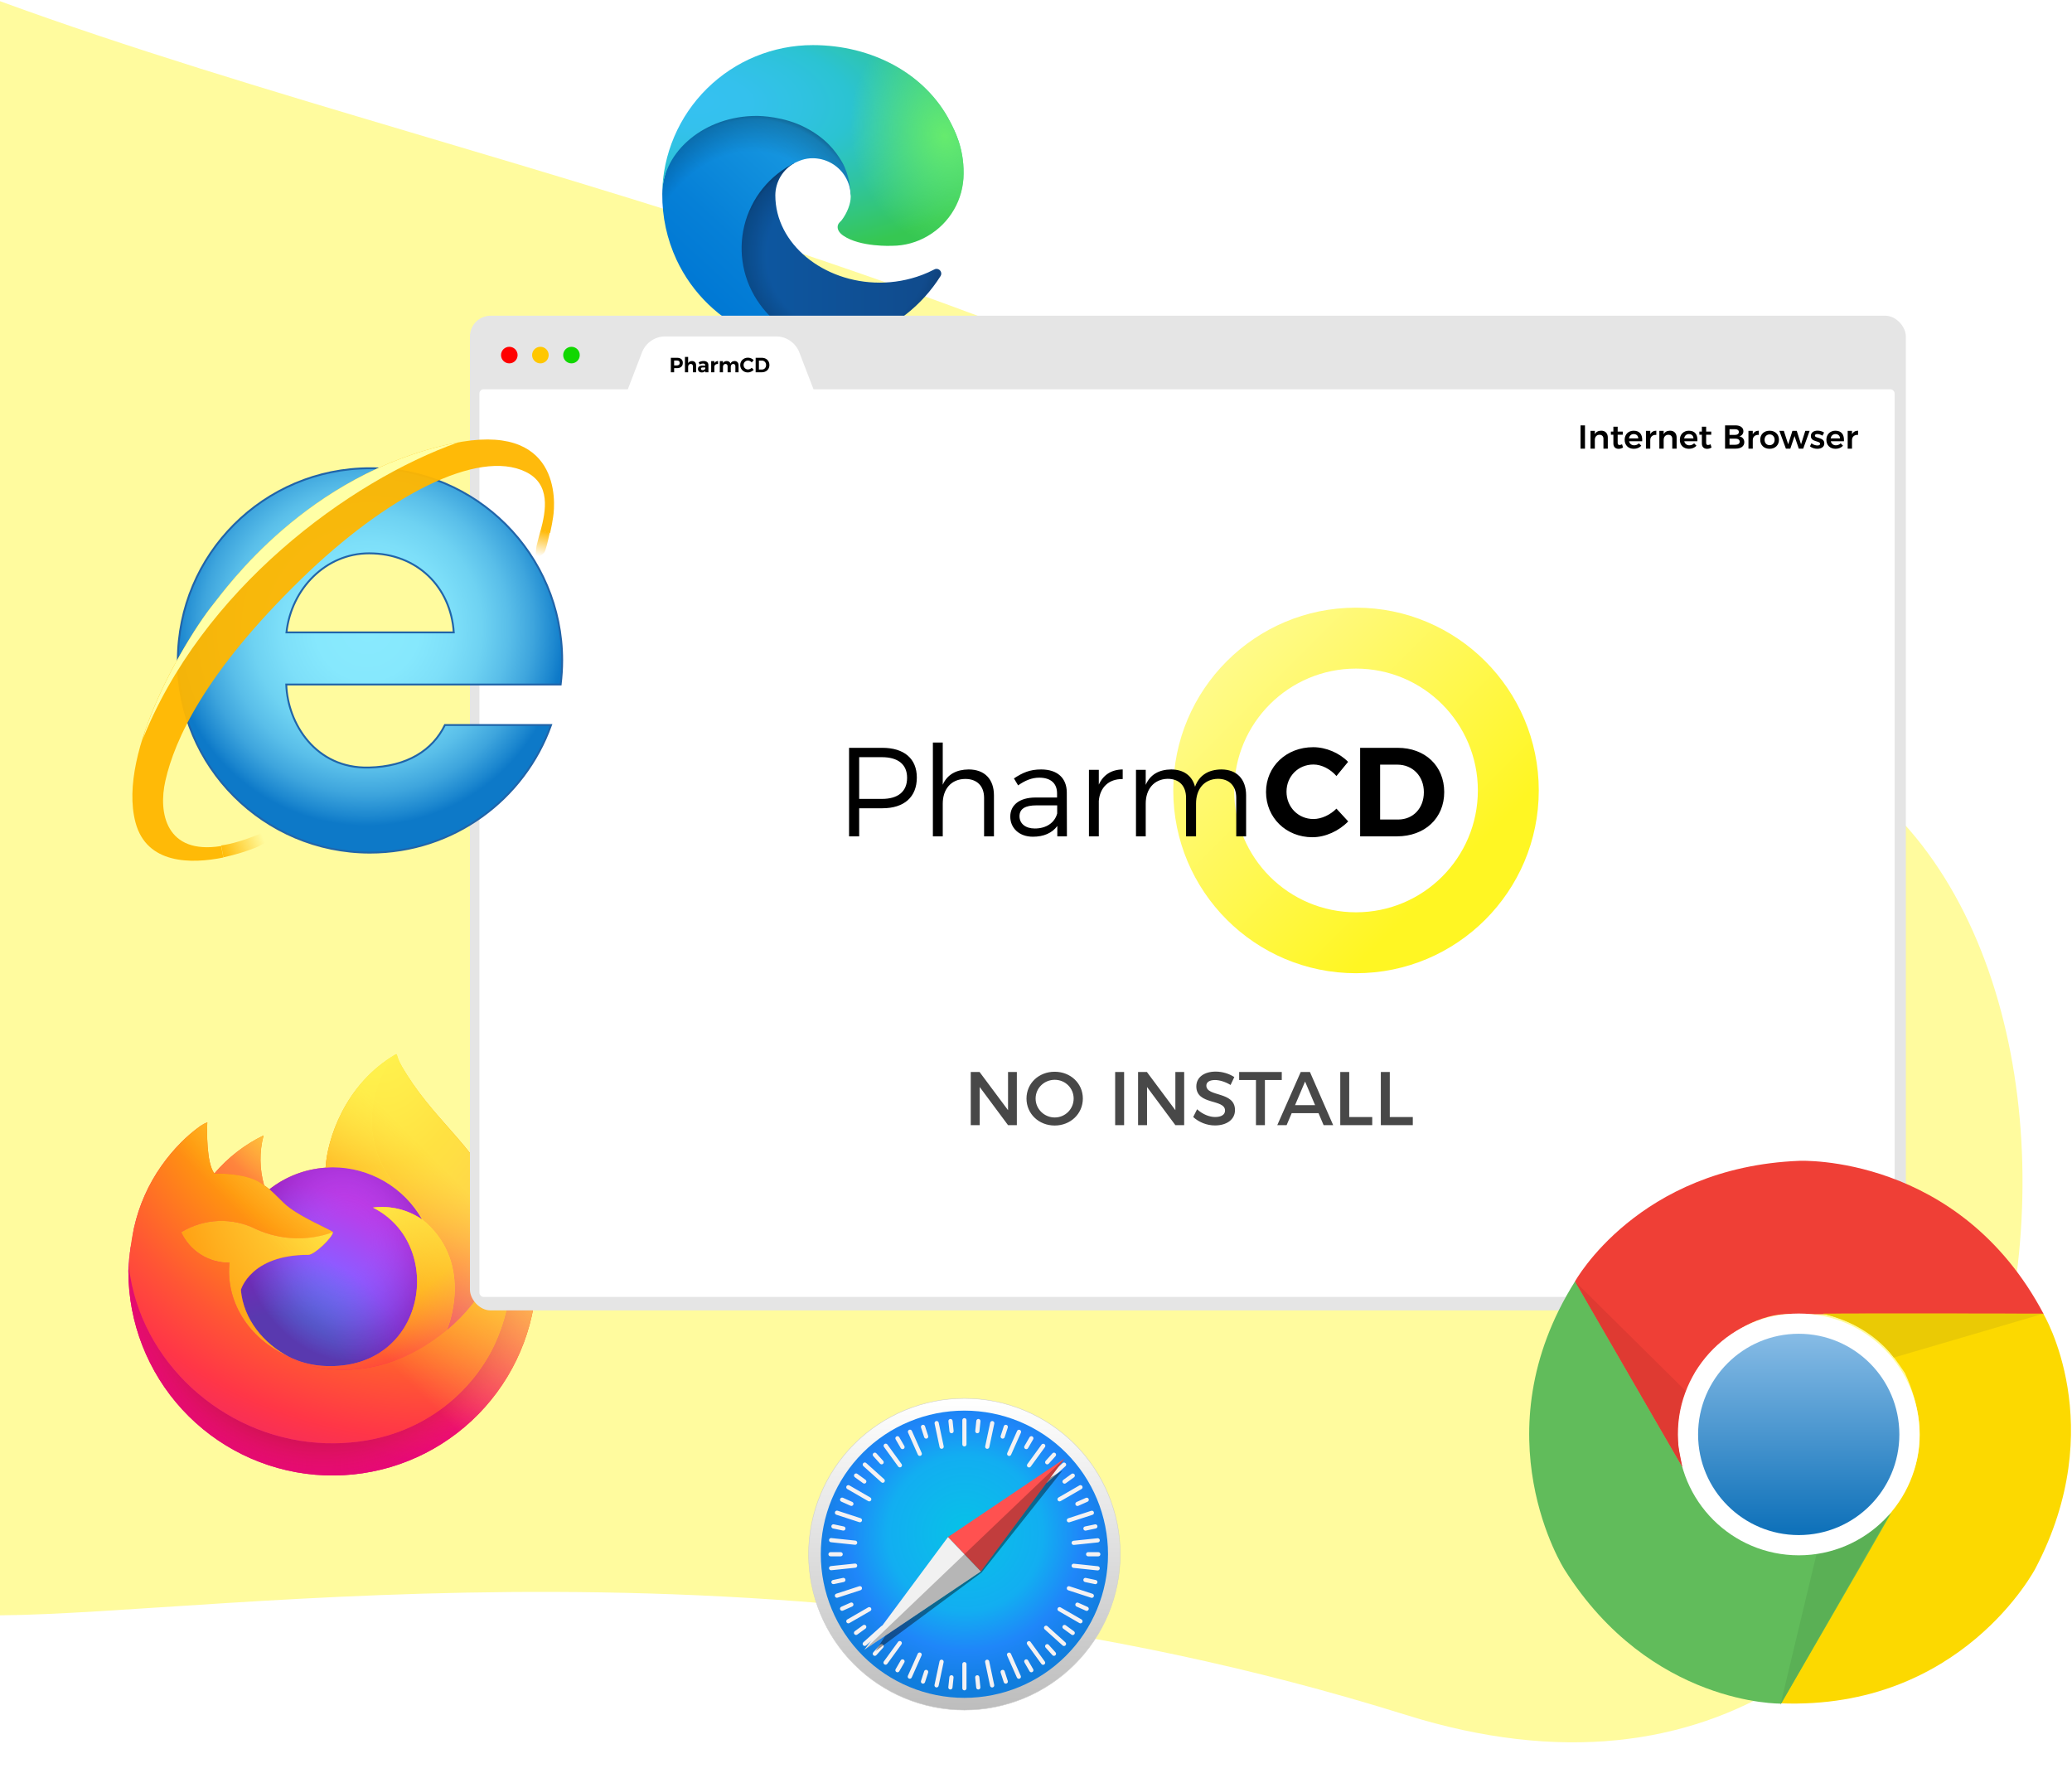 <svg width="873" height="749" viewBox="0 0 873 749" fill="none" xmlns="http://www.w3.org/2000/svg">
<path d="M780.999 328C489.498 118 217.499 80 0 0.5V680.5C94.666 679.833 331.699 640.9 592.499 722.5C853.299 804.1 920.568 428.547 780.999 328Z" fill="#FFFB9E"/>
<g clip-path="url(#clip0)">
<path d="M219.685 503.661C215.947 494.669 208.367 484.96 202.43 481.891C206.664 490.091 209.603 498.898 211.141 507.998L211.156 508.142C201.432 483.897 184.941 474.122 171.472 452.835C170.791 451.759 170.11 450.68 169.446 449.542C169.067 448.891 168.763 448.306 168.499 447.766C167.94 446.684 167.51 445.541 167.216 444.36C167.216 444.305 167.197 444.252 167.161 444.212C167.125 444.171 167.075 444.144 167.021 444.138C166.968 444.123 166.912 444.123 166.859 444.138C166.848 444.138 166.83 444.158 166.816 444.162C166.803 444.167 166.774 444.187 166.754 444.196L166.788 444.138C145.184 456.787 137.854 480.204 137.179 491.917C128.551 492.51 120.303 495.69 113.509 501.041C112.8 500.44 112.059 499.879 111.29 499.358C109.33 492.499 109.246 485.239 111.048 478.336C103.114 482.179 96.064 487.628 90.345 494.336H90.305C86.896 490.016 87.136 475.768 87.331 472.792C86.323 473.198 85.36 473.709 84.459 474.317C81.45 476.465 78.637 478.874 76.053 481.518C73.108 484.504 70.419 487.731 68.013 491.165V491.178V491.163C62.483 499.002 58.561 507.86 56.473 517.223L56.358 517.791C56.196 518.548 55.612 522.338 55.512 523.162C55.512 523.226 55.499 523.286 55.492 523.35C54.739 527.263 54.273 531.226 54.096 535.207V535.651C54.115 557.187 62.212 577.932 76.787 593.787C91.361 609.642 111.353 619.452 132.811 621.28C154.269 623.108 175.632 616.819 192.678 603.657C209.724 590.496 221.213 571.418 224.873 550.196C225.017 549.086 225.135 547.988 225.264 546.867C227.035 532.225 225.117 517.373 219.685 503.661ZM120.553 570.988C120.954 571.181 121.332 571.389 121.744 571.574L121.804 571.611C121.387 571.412 120.97 571.204 120.553 570.988ZM211.163 508.162V508.08L211.178 508.171L211.163 508.162Z" fill="url(#paint0_linear)"/>
<path d="M219.685 503.661C215.947 494.669 208.367 484.96 202.43 481.891C206.664 490.091 209.603 498.898 211.141 507.998V508.08L211.156 508.171C217.786 527.142 216.827 547.941 208.48 566.221C198.622 587.372 174.761 609.052 137.412 607.997C97.056 606.855 61.515 576.909 54.871 537.686C53.661 531.501 54.871 528.366 55.479 523.339C54.649 527.244 54.186 531.217 54.096 535.207V535.651C54.115 557.187 62.212 577.932 76.787 593.787C91.361 609.642 111.353 619.452 132.811 621.28C154.269 623.108 175.632 616.819 192.678 603.657C209.724 590.496 221.213 571.418 224.873 550.196C225.017 549.086 225.135 547.988 225.264 546.867C227.035 532.225 225.117 517.373 219.685 503.661Z" fill="url(#paint1_radial)"/>
<path d="M219.685 503.661C215.947 494.669 208.367 484.96 202.43 481.891C206.664 490.091 209.603 498.898 211.141 507.998V508.08L211.156 508.171C217.786 527.142 216.827 547.941 208.48 566.221C198.622 587.372 174.761 609.052 137.412 607.997C97.056 606.855 61.515 576.909 54.871 537.686C53.661 531.501 54.871 528.366 55.479 523.339C54.649 527.244 54.186 531.217 54.096 535.207V535.651C54.115 557.187 62.212 577.932 76.787 593.787C91.361 609.642 111.353 619.452 132.811 621.28C154.269 623.108 175.632 616.819 192.678 603.657C209.724 590.496 221.213 571.418 224.873 550.196C225.017 549.086 225.135 547.988 225.264 546.867C227.035 532.225 225.117 517.373 219.685 503.661Z" fill="url(#paint2_radial)"/>
<path d="M177.887 513.772C178.074 513.903 178.247 514.034 178.422 514.165C176.262 510.334 173.572 506.826 170.433 503.746C143.7 477.009 163.427 445.773 166.754 444.187L166.787 444.138C145.183 456.787 137.853 480.204 137.178 491.917C138.181 491.849 139.176 491.764 140.201 491.764C147.866 491.778 155.391 493.822 162.011 497.688C168.63 501.553 174.108 507.103 177.887 513.772Z" fill="url(#paint3_radial)"/>
<path d="M140.257 519.112C140.115 521.251 132.556 528.63 129.913 528.63C105.455 528.63 101.485 543.425 101.485 543.425C102.568 555.884 111.249 566.146 121.744 571.574C122.223 571.822 122.709 572.046 123.195 572.266C124.037 572.639 124.879 572.984 125.721 573.3C129.323 574.575 133.095 575.303 136.912 575.46C179.781 577.47 188.085 524.196 157.149 508.737C164.447 507.787 171.838 509.582 177.888 513.772C174.109 507.103 168.631 501.553 162.011 497.688C155.392 493.822 147.867 491.778 140.201 491.764C139.18 491.764 138.182 491.849 137.179 491.917C128.551 492.51 120.302 495.69 113.509 501.041C114.82 502.15 116.3 503.633 119.418 506.706C125.255 512.456 140.223 518.413 140.257 519.112Z" fill="url(#paint4_radial)"/>
<path d="M140.257 519.112C140.115 521.251 132.556 528.63 129.913 528.63C105.455 528.63 101.485 543.425 101.485 543.425C102.568 555.884 111.249 566.146 121.744 571.574C122.223 571.822 122.709 572.046 123.195 572.266C124.037 572.639 124.879 572.984 125.721 573.3C129.323 574.575 133.095 575.303 136.912 575.46C179.781 577.47 188.085 524.196 157.149 508.737C164.447 507.787 171.838 509.582 177.888 513.772C174.109 507.103 168.631 501.553 162.011 497.688C155.392 493.822 147.867 491.778 140.201 491.764C139.18 491.764 138.182 491.849 137.179 491.917C128.551 492.51 120.302 495.69 113.509 501.041C114.82 502.15 116.3 503.633 119.418 506.706C125.255 512.456 140.223 518.413 140.257 519.112Z" fill="url(#paint5_radial)"/>
<path d="M109.499 498.18C110.196 498.624 110.771 499.01 111.274 499.358C109.315 492.499 109.231 485.239 111.033 478.336C103.099 482.179 96.049 487.628 90.33 494.336C90.749 494.325 103.225 494.101 109.499 498.18Z" fill="url(#paint6_radial)"/>
<path d="M54.882 537.686C61.519 576.909 97.067 606.855 137.423 607.998C174.772 609.054 198.633 587.372 208.491 566.221C216.838 547.941 217.797 527.142 211.167 508.171V508.089C211.167 508.024 211.154 507.987 211.167 508.007L211.183 508.151C214.234 528.073 204.101 547.373 188.26 560.424L188.212 560.535C157.347 585.672 127.809 575.701 121.831 571.631C121.413 571.432 120.996 571.224 120.579 571.008C102.583 562.406 95.149 546.011 96.743 531.95C92.471 532.013 88.272 530.836 84.656 528.561C81.04 526.286 78.161 523.012 76.368 519.134C81.092 516.24 86.478 514.604 92.013 514.382C97.549 514.159 103.049 515.358 107.989 517.864C118.175 522.489 129.766 522.944 140.283 519.134C140.25 518.435 125.282 512.476 119.445 506.728C116.327 503.655 114.847 502.175 113.535 501.063C112.826 500.462 112.086 499.901 111.316 499.381C110.806 499.032 110.231 498.655 109.541 498.202C103.267 494.123 90.791 494.347 90.378 494.359H90.338C86.929 490.038 87.169 475.79 87.364 472.815C86.356 473.22 85.393 473.731 84.493 474.339C81.483 476.487 78.67 478.897 76.086 481.54C73.131 484.518 70.43 487.737 68.013 491.165V491.178V491.163C62.483 499.002 58.561 507.86 56.473 517.223C56.431 517.398 53.375 530.758 54.882 537.686Z" fill="url(#paint7_radial)"/>
<path d="M170.438 503.746C173.578 506.83 176.268 510.341 178.427 514.176C178.9 514.533 179.341 514.888 179.717 515.232C199.217 533.208 188.999 558.618 188.238 560.427C204.079 547.375 214.203 528.075 211.161 508.153C201.431 483.897 184.941 474.122 171.472 452.835C170.791 451.759 170.11 450.68 169.446 449.542C169.067 448.891 168.763 448.306 168.498 447.766C167.94 446.684 167.509 445.541 167.216 444.36C167.216 444.305 167.196 444.252 167.16 444.212C167.124 444.171 167.075 444.144 167.02 444.138C166.967 444.123 166.911 444.123 166.858 444.138C166.847 444.138 166.83 444.158 166.816 444.162C166.803 444.167 166.774 444.187 166.754 444.196C163.428 445.773 143.701 477.009 170.438 503.746Z" fill="url(#paint8_radial)"/>
<path d="M179.703 515.221C179.328 514.877 178.887 514.522 178.414 514.165C178.239 514.034 178.066 513.903 177.879 513.772C171.829 509.582 164.439 507.787 157.141 508.737C188.076 524.205 179.777 577.47 136.904 575.459C133.086 575.303 129.314 574.575 125.712 573.3C124.87 572.985 124.029 572.64 123.187 572.266C122.701 572.044 122.215 571.822 121.735 571.574L121.795 571.611C127.774 575.692 157.303 585.663 188.176 560.515L188.225 560.404C188.995 558.607 199.212 533.19 179.703 515.221Z" fill="url(#paint9_radial)"/>
<path d="M101.485 543.425C101.485 543.425 105.455 528.63 129.913 528.63C132.556 528.63 140.121 521.251 140.257 519.112C129.739 522.922 118.149 522.466 107.963 517.842C103.022 515.336 97.522 514.137 91.987 514.359C86.451 514.582 81.065 516.218 76.341 519.112C78.134 522.989 81.013 526.264 84.629 528.539C88.246 530.813 92.444 531.991 96.716 531.928C95.123 545.991 102.557 562.386 120.552 570.986C120.954 571.179 121.331 571.387 121.744 571.571C111.241 566.145 102.568 555.884 101.485 543.425Z" fill="url(#paint10_radial)"/>
<path d="M219.685 503.661C215.947 494.669 208.367 484.96 202.43 481.891C206.664 490.091 209.603 498.898 211.141 507.998L211.156 508.142C201.432 483.897 184.941 474.122 171.472 452.835C170.791 451.759 170.11 450.68 169.446 449.542C169.067 448.891 168.763 448.306 168.499 447.766C167.94 446.684 167.51 445.541 167.216 444.36C167.216 444.305 167.197 444.252 167.161 444.212C167.125 444.171 167.075 444.144 167.021 444.138C166.968 444.123 166.912 444.123 166.859 444.138C166.848 444.138 166.83 444.158 166.816 444.162C166.803 444.167 166.774 444.187 166.754 444.196L166.788 444.138C145.184 456.787 137.854 480.204 137.179 491.917C138.182 491.849 139.176 491.764 140.201 491.764C147.867 491.778 155.392 493.822 162.012 497.688C168.631 501.553 174.109 507.103 177.888 513.772C171.838 509.582 164.448 507.787 157.15 508.737C188.085 524.205 179.785 577.47 136.913 575.459C133.095 575.303 129.323 574.575 125.721 573.3C124.879 572.985 124.037 572.64 123.196 572.266C122.71 572.044 122.224 571.822 121.744 571.574L121.804 571.611C121.387 571.412 120.97 571.204 120.553 570.988C120.954 571.181 121.332 571.389 121.744 571.574C111.241 566.145 102.568 555.884 101.485 543.425C101.485 543.425 105.455 528.63 129.913 528.63C132.556 528.63 140.122 521.251 140.257 519.112C140.224 518.413 125.255 512.454 119.419 506.706C116.301 503.633 114.82 502.152 113.509 501.041C112.8 500.44 112.059 499.879 111.29 499.358C109.33 492.499 109.246 485.239 111.048 478.336C103.114 482.179 96.064 487.628 90.345 494.336H90.305C86.896 490.016 87.136 475.768 87.331 472.792C86.323 473.198 85.36 473.709 84.459 474.317C81.45 476.465 78.637 478.874 76.053 481.518C73.108 484.504 70.419 487.731 68.013 491.165V491.178V491.163C62.483 499.002 58.561 507.86 56.473 517.223L56.358 517.791C56.196 518.548 55.47 522.392 55.366 523.217C55.366 523.279 55.366 523.153 55.366 523.217C54.702 527.185 54.278 531.189 54.096 535.207V535.651C54.115 557.187 62.212 577.932 76.787 593.787C91.361 609.642 111.353 619.452 132.811 621.28C154.269 623.108 175.632 616.819 192.678 603.657C209.724 590.496 221.213 571.418 224.873 550.196C225.017 549.086 225.135 547.988 225.264 546.867C227.035 532.225 225.117 517.373 219.685 503.661ZM211.152 508.08L211.167 508.171L211.152 508.08Z" fill="url(#paint11_linear)"/>
</g>
<g clip-path="url(#clip1)">
<path d="M393.623 113.526C391.93 114.411 390.183 115.192 388.394 115.862C382.699 117.993 376.665 119.079 370.584 119.067C347.109 119.067 326.66 102.919 326.66 82.197C326.69 79.418 327.461 76.697 328.894 74.316C330.327 71.934 332.37 69.978 334.811 68.649C313.578 69.542 308.121 91.668 308.121 104.631C308.121 141.282 341.9 144.998 349.178 144.998C353.102 144.998 359.02 143.857 362.572 142.736L363.222 142.517C376.891 137.792 388.543 128.554 396.262 116.324C396.498 115.951 396.604 115.511 396.562 115.071C396.52 114.632 396.333 114.22 396.03 113.899C395.727 113.578 395.326 113.367 394.89 113.299C394.455 113.232 394.008 113.311 393.623 113.526Z" fill="url(#paint12_linear)"/>
<path opacity="0.35" d="M393.623 113.526C391.93 114.411 390.183 115.192 388.394 115.862C382.699 117.993 376.665 119.079 370.584 119.067C347.109 119.067 326.66 102.919 326.66 82.197C326.69 79.418 327.461 76.697 328.894 74.316C330.327 71.934 332.37 69.978 334.811 68.649C313.578 69.542 308.121 91.668 308.121 104.631C308.121 141.282 341.9 144.998 349.178 144.998C353.102 144.998 359.02 143.857 362.572 142.736L363.222 142.517C376.891 137.792 388.543 128.554 396.262 116.324C396.498 115.951 396.604 115.511 396.562 115.071C396.52 114.632 396.333 114.22 396.03 113.899C395.727 113.578 395.326 113.367 394.89 113.299C394.455 113.232 394.008 113.311 393.623 113.526Z" fill="url(#paint13_radial)"/>
<path d="M331.442 138.767C327.017 136.021 323.182 132.422 320.161 128.18C316.717 123.462 314.347 118.047 313.217 112.316C312.088 106.584 312.226 100.675 313.621 95.003C315.017 89.331 317.637 84.032 321.298 79.48C324.958 74.927 329.57 71.23 334.81 68.649C336.358 67.92 339.002 66.6 342.52 66.665C344.998 66.683 347.438 67.274 349.649 68.393C351.86 69.512 353.782 71.128 355.264 73.114C357.268 75.789 358.372 79.029 358.42 82.371C358.42 82.267 370.554 42.882 318.732 42.882C296.954 42.882 279.045 63.549 279.045 81.681C278.959 91.273 281.011 100.764 285.052 109.463C291.657 123.555 303.207 134.73 317.508 140.868C331.81 147.005 347.867 147.677 362.631 142.756C357.462 144.385 352 144.875 346.623 144.19C341.247 143.504 336.082 141.661 331.487 138.787L331.442 138.767Z" fill="url(#paint14_linear)"/>
<path opacity="0.41" d="M331.442 138.767C327.017 136.021 323.182 132.422 320.161 128.18C316.717 123.462 314.347 118.047 313.217 112.316C312.088 106.584 312.226 100.675 313.621 95.003C315.017 89.331 317.637 84.032 321.298 79.48C324.958 74.927 329.57 71.23 334.81 68.649C336.358 67.92 339.002 66.6 342.52 66.665C344.998 66.683 347.438 67.274 349.649 68.393C351.86 69.512 353.782 71.128 355.264 73.114C357.268 75.789 358.372 79.029 358.42 82.371C358.42 82.267 370.554 42.882 318.732 42.882C296.954 42.882 279.045 63.549 279.045 81.681C278.959 91.273 281.011 100.764 285.052 109.463C291.657 123.555 303.207 134.73 317.508 140.868C331.81 147.005 347.867 147.677 362.631 142.756C357.462 144.385 352 144.875 346.623 144.19C341.247 143.504 336.082 141.661 331.487 138.787L331.442 138.767Z" fill="url(#paint15_radial)"/>
<path d="M354.56 92.849C354.158 93.369 352.923 94.089 352.923 95.656C352.923 96.951 353.766 98.196 355.265 99.243C362.398 104.204 375.848 103.549 375.882 103.549C381.168 103.537 386.354 102.106 390.899 99.407C395.484 96.73 399.289 92.9 401.937 88.299C404.585 83.697 405.984 78.483 405.995 73.173C406.124 62.056 402.026 54.664 400.369 51.39C389.857 30.827 367.166 19 342.49 19C325.803 18.998 309.785 25.566 297.902 37.282C286.019 48.998 279.225 64.921 278.99 81.607C279.228 63.48 297.246 48.84 318.678 48.84C320.414 48.84 330.316 49.009 339.514 53.836C347.62 58.092 351.866 63.232 354.818 68.327C357.884 73.62 358.43 80.307 358.43 82.971C358.43 85.635 357.07 89.584 354.56 92.849Z" fill="url(#paint16_radial)"/>
<path d="M354.56 92.849C354.158 93.369 352.923 94.089 352.923 95.656C352.923 96.951 353.766 98.196 355.265 99.243C362.398 104.204 375.848 103.549 375.882 103.549C381.168 103.537 386.354 102.106 390.899 99.407C395.484 96.73 399.289 92.9 401.937 88.299C404.585 83.697 405.984 78.483 405.995 73.173C406.124 62.056 402.026 54.664 400.369 51.39C389.857 30.827 367.166 19 342.49 19C325.803 18.998 309.785 25.566 297.902 37.282C286.019 48.998 279.225 64.921 278.99 81.607C279.228 63.48 297.246 48.84 318.678 48.84C320.414 48.84 330.316 49.009 339.514 53.836C347.62 58.092 351.866 63.232 354.818 68.327C357.884 73.62 358.43 80.307 358.43 82.971C358.43 85.635 357.07 89.584 354.56 92.849Z" fill="url(#paint17_radial)"/>
</g>
<path d="M471.983 654.768C471.983 663.389 470.285 671.926 466.986 679.891C463.687 687.856 458.851 695.093 452.755 701.189C446.659 707.285 439.421 712.121 431.457 715.42C423.492 718.719 414.955 720.417 406.334 720.417C388.922 720.417 372.224 713.501 359.912 701.189C347.601 688.877 340.684 672.179 340.684 654.768C340.684 637.357 347.601 620.658 359.912 608.347C372.224 596.035 388.922 589.118 406.334 589.118C414.955 589.118 423.492 590.817 431.457 594.116C439.421 597.415 446.659 602.251 452.755 608.347C458.851 614.443 463.687 621.68 466.986 629.645C470.285 637.61 471.983 646.147 471.983 654.768Z" fill="url(#paint18_linear)" stroke="#CDCDCD" stroke-width="0.195" stroke-linecap="round" stroke-linejoin="round"/>
<path d="M466.839 654.768C466.839 670.815 460.464 686.205 449.117 697.552C437.77 708.899 422.38 715.273 406.333 715.273C390.286 715.273 374.897 708.899 363.55 697.552C352.203 686.205 345.828 670.815 345.828 654.768C345.828 638.721 352.203 623.331 363.55 611.984C374.897 600.637 390.286 594.263 406.333 594.263C422.38 594.263 437.77 600.637 449.117 611.984C460.464 623.331 466.839 638.721 466.839 654.768Z" fill="url(#paint19_radial)"/>
<path d="M406.334 597.418C405.845 597.418 405.452 597.811 405.452 598.3V608.475C405.452 608.964 405.845 609.357 406.334 609.357C406.823 609.357 407.216 608.964 407.216 608.475V598.3C407.216 597.811 406.823 597.418 406.334 597.418ZM400.563 597.783C400.505 597.776 400.444 597.776 400.384 597.783C399.898 597.834 399.547 598.266 399.598 598.752L400.043 603.009C400.093 603.495 400.525 603.846 401.011 603.795C401.498 603.744 401.848 603.312 401.797 602.826L401.353 598.569C401.309 598.144 400.972 597.822 400.563 597.783H400.563ZM412.145 597.787C411.736 597.826 411.4 598.148 411.355 598.573L410.907 602.83C410.856 603.316 411.207 603.748 411.693 603.799C412.179 603.85 412.611 603.5 412.662 603.014L413.11 598.757C413.161 598.271 412.81 597.839 412.324 597.788C412.264 597.782 412.204 597.782 412.145 597.787V597.787ZM394.635 598.642C394.576 598.643 394.516 598.649 394.457 598.661C393.979 598.762 393.675 599.229 393.776 599.707L395.884 609.661C395.985 610.14 396.451 610.443 396.93 610.342C397.408 610.241 397.711 609.774 397.61 609.296L395.503 599.342C395.414 598.923 395.046 598.639 394.635 598.642L394.635 598.642ZM418.073 598.651C417.662 598.647 417.294 598.931 417.205 599.35L415.091 609.303C414.989 609.781 415.292 610.248 415.77 610.349C416.248 610.451 416.715 610.148 416.816 609.67L418.931 599.716C419.033 599.238 418.729 598.772 418.251 598.67C418.192 598.658 418.132 598.651 418.073 598.651L418.073 598.651ZM388.977 600.238C388.863 600.227 388.745 600.24 388.629 600.278C388.164 600.429 387.911 600.925 388.062 601.39L389.385 605.46C389.536 605.925 390.032 606.178 390.497 606.027C390.962 605.876 391.214 605.38 391.063 604.915L389.74 600.844C389.627 600.496 389.32 600.267 388.977 600.238V600.238ZM423.699 600.24C423.356 600.269 423.049 600.498 422.936 600.847L421.612 604.917C421.461 605.382 421.714 605.878 422.179 606.029C422.643 606.18 423.139 605.927 423.29 605.462L424.614 601.392C424.765 600.927 424.512 600.431 424.048 600.28C423.931 600.242 423.813 600.23 423.699 600.24V600.24ZM383.383 602.285C383.268 602.287 383.152 602.312 383.04 602.362C382.594 602.56 382.394 603.08 382.593 603.526L386.725 612.824C386.924 613.271 387.443 613.47 387.89 613.272C388.336 613.073 388.536 612.554 388.338 612.108L384.205 602.81C384.056 602.475 383.726 602.278 383.383 602.285ZM429.357 602.316C429.013 602.31 428.683 602.505 428.534 602.84L424.389 612.132C424.19 612.578 424.389 613.098 424.835 613.297C425.281 613.496 425.801 613.297 426 612.851L430.145 603.559C430.344 603.112 430.145 602.593 429.699 602.393C429.588 602.344 429.471 602.319 429.357 602.316V602.316ZM378.19 605.033C378.02 605.02 377.846 605.058 377.687 605.15C377.264 605.394 377.12 605.931 377.364 606.355L379.504 610.061C379.749 610.485 380.286 610.628 380.709 610.384C381.132 610.14 381.276 609.602 381.032 609.179L378.892 605.472C378.739 605.208 378.472 605.052 378.19 605.033V605.033ZM434.479 605.033C434.196 605.052 433.929 605.208 433.777 605.472L431.636 609.179C431.392 609.602 431.536 610.14 431.959 610.384C432.383 610.628 432.92 610.484 433.164 610.061L435.304 606.355C435.549 605.931 435.405 605.394 434.982 605.15C434.823 605.058 434.648 605.021 434.479 605.033V605.033ZM373.147 608.178C372.977 608.184 372.807 608.239 372.659 608.346C372.263 608.633 372.176 609.183 372.463 609.578L378.437 617.814C378.724 618.21 379.274 618.297 379.67 618.01C380.065 617.723 380.153 617.174 379.866 616.778L373.891 608.542C373.711 608.295 373.43 608.168 373.147 608.178V608.178ZM439.584 608.223C439.302 608.212 439.02 608.339 438.84 608.586L432.854 616.814C432.567 617.209 432.653 617.759 433.049 618.046C433.444 618.334 433.993 618.247 434.281 617.852L440.267 609.624C440.554 609.229 440.467 608.679 440.072 608.392C439.924 608.284 439.754 608.229 439.584 608.223ZM368.639 611.958C368.414 611.945 368.185 612.021 368.003 612.184C367.64 612.511 367.611 613.067 367.938 613.43L370.801 616.611C371.128 616.974 371.684 617.004 372.047 616.676C372.41 616.349 372.44 615.794 372.112 615.43L369.249 612.249C369.086 612.068 368.865 611.97 368.639 611.958V611.958ZM444.035 611.964C443.81 611.977 443.589 612.074 443.426 612.256L440.562 615.436C440.235 615.8 440.264 616.355 440.627 616.682C440.99 617.009 441.546 616.98 441.873 616.617L444.737 613.437C445.064 613.073 445.035 612.517 444.671 612.19C444.49 612.027 444.26 611.952 444.035 611.964L444.035 611.964ZM364.319 616.108C364.094 616.12 363.874 616.218 363.71 616.399C363.383 616.762 363.413 617.318 363.776 617.645L371.338 624.453C371.701 624.78 372.257 624.75 372.584 624.387C372.911 624.024 372.882 623.468 372.518 623.141L364.956 616.334C364.774 616.17 364.544 616.096 364.319 616.108L364.319 616.108ZM448.376 616.137C448.151 616.125 447.921 616.2 447.739 616.363L440.172 623.165C439.809 623.492 439.779 624.048 440.106 624.411C440.432 624.775 440.988 624.804 441.352 624.477L448.919 617.675C449.282 617.348 449.312 616.793 448.985 616.429C448.822 616.248 448.601 616.149 448.376 616.137H448.376ZM360.727 620.727C360.444 620.716 360.162 620.844 359.983 621.091C359.695 621.486 359.783 622.036 360.178 622.323L363.641 624.839C364.036 625.126 364.585 625.039 364.873 624.644C365.16 624.248 365.073 623.699 364.678 623.411L361.215 620.896C361.067 620.788 360.897 620.733 360.727 620.727L360.727 620.727ZM451.965 620.759C451.795 620.765 451.625 620.82 451.477 620.927L448.013 623.441C447.617 623.728 447.53 624.278 447.817 624.673C448.104 625.069 448.653 625.156 449.049 624.869L452.513 622.355C452.909 622.068 452.996 621.519 452.709 621.123C452.53 620.876 452.248 620.749 451.965 620.759V620.759ZM357.37 625.654C357.087 625.673 356.82 625.83 356.668 626.094C356.423 626.517 356.567 627.055 356.991 627.299L365.802 632.387C366.226 632.631 366.763 632.487 367.007 632.064C367.252 631.641 367.108 631.103 366.685 630.859L357.873 625.771C357.714 625.68 357.539 625.643 357.37 625.654V625.654ZM455.298 625.654C455.129 625.642 454.954 625.68 454.795 625.771L445.984 630.859C445.56 631.103 445.416 631.641 445.661 632.064C445.905 632.487 446.443 632.631 446.866 632.387L455.678 627.299C456.101 627.055 456.245 626.517 456.001 626.094C455.848 625.83 455.581 625.674 455.298 625.654V625.654ZM354.831 630.906C354.488 630.898 354.158 631.095 354.009 631.43C353.81 631.876 354.009 632.395 354.455 632.595L358.364 634.338C358.811 634.537 359.33 634.338 359.529 633.892C359.728 633.446 359.529 632.926 359.083 632.727L355.174 630.983C355.062 630.933 354.946 630.909 354.831 630.906ZM457.854 630.943C457.739 630.945 457.623 630.97 457.511 631.02L453.601 632.76C453.155 632.959 452.955 633.478 453.154 633.925C453.353 634.371 453.872 634.571 454.319 634.372L458.229 632.631C458.675 632.432 458.875 631.913 458.676 631.467C458.527 631.132 458.198 630.936 457.854 630.943ZM352.569 636.396C352.227 636.424 351.919 636.653 351.806 637.002C351.655 637.467 351.906 637.963 352.371 638.114L362.046 641.266C362.51 641.418 363.006 641.166 363.158 640.701C363.309 640.236 363.057 639.74 362.592 639.589L352.918 636.436C352.802 636.399 352.683 636.386 352.569 636.396V636.396ZM460.112 636.434C459.998 636.423 459.88 636.436 459.764 636.474L450.087 639.62C449.622 639.771 449.369 640.267 449.521 640.731C449.672 641.196 450.167 641.449 450.632 641.298L460.309 638.152C460.773 638.001 461.026 637.505 460.875 637.04C460.762 636.692 460.454 636.463 460.112 636.433V636.434ZM351.16 642.158C350.749 642.154 350.38 642.439 350.291 642.857C350.19 643.335 350.493 643.802 350.971 643.904L355.158 644.793C355.636 644.895 356.102 644.592 356.204 644.114C356.306 643.636 356.002 643.169 355.524 643.068L351.338 642.178C351.278 642.165 351.218 642.159 351.16 642.159V642.158ZM461.51 642.166C461.452 642.167 461.392 642.175 461.333 642.185L457.146 643.075C456.668 643.176 456.365 643.642 456.466 644.121C456.568 644.599 457.034 644.902 457.512 644.8L461.699 643.911C462.177 643.809 462.48 643.343 462.379 642.865C462.29 642.447 461.921 642.162 461.51 642.166L461.51 642.166ZM350.093 647.954C349.684 647.993 349.347 648.314 349.302 648.74C349.251 649.226 349.601 649.658 350.087 649.71L360.205 650.779C360.691 650.831 361.124 650.481 361.175 649.995C361.227 649.509 360.877 649.076 360.391 649.025L350.272 647.955C350.211 647.949 350.151 647.949 350.093 647.954V647.954ZM462.585 648.03C462.526 648.024 462.466 648.024 462.405 648.031L452.285 649.087C451.799 649.138 451.449 649.57 451.499 650.056C451.55 650.542 451.982 650.893 452.468 650.842L462.588 649.786C463.074 649.735 463.425 649.303 463.374 648.817C463.33 648.391 462.994 648.07 462.585 648.03L462.585 648.03ZM349.922 653.887C349.433 653.887 349.04 654.281 349.04 654.769C349.04 655.258 349.433 655.652 349.922 655.652H354.202C354.69 655.652 355.084 655.258 355.084 654.769C355.084 654.281 354.69 653.887 354.202 653.887H349.922ZM458.466 653.887C457.978 653.887 457.584 654.281 457.584 654.769C457.584 655.258 457.978 655.652 458.466 655.652H462.746C463.235 655.652 463.629 655.258 463.629 654.769C463.629 654.281 463.235 653.887 462.746 653.887H458.466ZM360.379 658.696C360.321 658.69 360.261 658.69 360.2 658.697L350.08 659.753C349.594 659.804 349.243 660.236 349.294 660.722C349.345 661.208 349.777 661.559 350.263 661.508L360.383 660.452C360.869 660.401 361.22 659.969 361.169 659.483C361.124 659.057 360.788 658.736 360.379 658.696H360.379ZM452.284 658.759C451.875 658.798 451.538 659.119 451.493 659.544C451.442 660.03 451.791 660.463 452.277 660.514L462.396 661.584C462.882 661.635 463.315 661.285 463.366 660.799C463.418 660.313 463.068 659.881 462.582 659.829L452.463 658.759C452.402 658.753 452.342 658.753 452.284 658.759L452.284 658.759ZM355.334 664.718C355.276 664.719 355.216 664.724 355.156 664.737L350.969 665.626C350.491 665.728 350.188 666.194 350.29 666.673C350.391 667.151 350.858 667.454 351.336 667.352L355.523 666.463C356.001 666.362 356.304 665.895 356.202 665.417C356.114 664.999 355.745 664.714 355.334 664.718L355.334 664.718ZM457.333 664.727C456.922 664.722 456.553 665.007 456.465 665.425C456.363 665.904 456.666 666.37 457.144 666.472L461.331 667.361C461.809 667.463 462.275 667.16 462.377 666.682C462.478 666.204 462.175 665.737 461.697 665.636L457.511 664.746C457.451 664.733 457.391 664.727 457.333 664.727L457.333 664.727ZM362.385 668.201C362.27 668.19 362.152 668.203 362.036 668.242L352.359 671.387C351.895 671.538 351.642 672.034 351.793 672.499C351.944 672.964 352.44 673.216 352.905 673.065L362.581 669.919C363.046 669.768 363.299 669.272 363.148 668.808C363.035 668.459 362.727 668.23 362.385 668.201V668.201ZM450.274 668.232C449.931 668.261 449.624 668.49 449.511 668.838C449.359 669.303 449.611 669.799 450.076 669.95L459.751 673.103C460.215 673.254 460.711 673.002 460.863 672.537C461.014 672.073 460.762 671.577 460.297 671.425L450.623 668.273C450.507 668.235 450.388 668.223 450.274 668.232V668.232ZM358.692 675.091C358.577 675.093 358.461 675.117 358.35 675.167L354.439 676.908C353.993 677.107 353.794 677.626 353.992 678.073C354.191 678.519 354.711 678.718 355.157 678.52L359.067 676.779C359.514 676.58 359.713 676.061 359.514 675.614C359.365 675.279 359.036 675.084 358.692 675.09V675.091ZM453.962 675.124C453.618 675.116 453.289 675.312 453.139 675.647C452.94 676.094 453.139 676.613 453.586 676.812L457.494 678.556C457.941 678.755 458.46 678.556 458.659 678.11C458.859 677.663 458.66 677.144 458.213 676.945L454.304 675.201C454.193 675.151 454.077 675.126 453.962 675.124V675.124ZM366.305 677.036C366.136 677.023 365.961 677.061 365.802 677.153L356.991 682.24C356.567 682.485 356.423 683.022 356.668 683.445C356.912 683.868 357.449 684.012 357.873 683.768L366.685 678.681C367.108 678.436 367.252 677.899 367.007 677.475C366.855 677.211 366.588 677.055 366.305 677.036V677.036ZM446.363 677.036C446.081 677.055 445.814 677.211 445.661 677.475C445.416 677.899 445.56 678.436 445.984 678.681L454.795 683.768C455.219 684.012 455.756 683.868 456.001 683.445C456.245 683.022 456.101 682.484 455.678 682.24L446.866 677.153C446.707 677.061 446.533 677.024 446.363 677.036V677.036ZM364.107 684.502C363.938 684.508 363.768 684.563 363.619 684.67L360.155 687.184C359.76 687.471 359.672 688.02 359.959 688.416C360.246 688.811 360.795 688.899 361.191 688.612L364.656 686.098C365.051 685.811 365.139 685.262 364.852 684.866C364.672 684.619 364.39 684.492 364.107 684.502V684.502ZM448.54 684.531C448.257 684.521 447.975 684.648 447.795 684.895C447.508 685.291 447.595 685.84 447.991 686.128L451.454 688.644C451.849 688.931 452.398 688.844 452.686 688.448C452.973 688.053 452.886 687.503 452.491 687.216L449.028 684.7C448.88 684.593 448.71 684.537 448.54 684.531L448.54 684.531ZM371.953 684.836C371.728 684.823 371.498 684.898 371.317 685.062L363.75 691.864C363.386 692.191 363.357 692.746 363.683 693.11C364.01 693.473 364.566 693.503 364.929 693.176L372.496 686.374C372.86 686.047 372.889 685.491 372.562 685.128C372.399 684.946 372.178 684.848 371.953 684.836ZM440.694 684.86C440.469 684.873 440.248 684.97 440.084 685.152C439.757 685.515 439.787 686.071 440.15 686.398L447.712 693.205C448.075 693.532 448.631 693.503 448.958 693.14C449.285 692.777 449.256 692.221 448.893 691.894L441.33 685.086C441.148 684.923 440.919 684.849 440.694 684.86V684.86ZM379.132 691.323C378.849 691.312 378.567 691.439 378.387 691.686L372.402 699.914C372.114 700.309 372.201 700.859 372.596 701.146C372.991 701.434 373.541 701.347 373.828 700.952L379.814 692.724C380.101 692.329 380.015 691.779 379.62 691.492C379.472 691.384 379.302 691.329 379.132 691.323ZM433.487 691.36C433.317 691.366 433.147 691.42 432.999 691.528C432.603 691.815 432.516 692.364 432.803 692.76L438.777 700.996C439.064 701.392 439.614 701.479 440.009 701.192C440.405 700.905 440.492 700.356 440.205 699.96L434.231 691.724C434.051 691.477 433.77 691.35 433.487 691.36V691.36ZM371.405 692.63C371.18 692.643 370.959 692.74 370.796 692.922L367.932 696.103C367.605 696.466 367.634 697.022 367.997 697.349C368.36 697.676 368.916 697.646 369.243 697.283L372.107 694.103C372.434 693.739 372.405 693.183 372.041 692.856C371.86 692.693 371.63 692.618 371.405 692.63L371.405 692.63ZM441.258 692.635C441.033 692.622 440.803 692.697 440.622 692.861C440.258 693.188 440.229 693.743 440.556 694.106L443.419 697.288C443.746 697.651 444.302 697.68 444.665 697.353C445.028 697.026 445.058 696.47 444.73 696.107L441.867 692.926C441.704 692.744 441.483 692.646 441.258 692.634L441.258 692.635ZM387.491 696.163C387.147 696.155 386.818 696.351 386.669 696.686L382.523 705.979C382.324 706.425 382.523 706.944 382.969 707.144C383.415 707.343 383.935 707.144 384.134 706.697L388.28 697.405C388.479 696.959 388.28 696.439 387.834 696.24C387.722 696.19 387.606 696.165 387.491 696.163ZM425.121 696.189C425.007 696.191 424.89 696.215 424.779 696.265C424.332 696.464 424.132 696.983 424.331 697.429L428.464 706.727C428.662 707.174 429.182 707.374 429.628 707.175C430.074 706.977 430.274 706.457 430.076 706.011L425.943 696.713C425.794 696.378 425.465 696.182 425.121 696.189ZM380.206 699.036C379.924 699.055 379.657 699.211 379.504 699.476L377.364 703.183C377.12 703.606 377.264 704.143 377.687 704.388C378.11 704.632 378.648 704.488 378.892 704.065L381.032 700.358C381.276 699.935 381.132 699.397 380.709 699.153C380.551 699.061 380.376 699.024 380.206 699.036V699.036ZM432.462 699.036C432.293 699.024 432.118 699.061 431.959 699.153C431.536 699.397 431.392 699.935 431.637 700.358L433.777 704.065C434.021 704.488 434.558 704.632 434.982 704.388C435.405 704.143 435.549 703.606 435.304 703.183L433.164 699.476C433.012 699.211 432.744 699.056 432.462 699.036V699.036ZM396.72 699.169C396.309 699.165 395.941 699.45 395.852 699.868L393.737 709.821C393.636 710.299 393.939 710.766 394.417 710.867C394.895 710.969 395.362 710.666 395.463 710.188L397.578 700.235C397.679 699.757 397.376 699.29 396.898 699.188C396.838 699.176 396.779 699.17 396.72 699.17L396.72 699.169ZM415.917 699.175C415.858 699.176 415.799 699.182 415.739 699.194C415.261 699.295 414.958 699.761 415.059 700.24L417.166 710.194C417.267 710.672 417.734 710.976 418.212 710.875C418.69 710.773 418.993 710.307 418.892 709.829L416.785 699.875C416.696 699.456 416.328 699.172 415.917 699.175L415.917 699.175ZM406.334 700.179C405.845 700.179 405.452 700.573 405.452 701.061V711.237C405.452 711.725 405.845 712.119 406.334 712.119C406.823 712.119 407.216 711.725 407.216 711.237V701.061C407.216 700.573 406.823 700.179 406.334 700.179ZM390.141 703.467C389.799 703.496 389.491 703.725 389.378 704.074L388.055 708.145C387.904 708.609 388.156 709.105 388.621 709.256C389.086 709.408 389.582 709.155 389.733 708.69L391.056 704.62C391.207 704.155 390.954 703.659 390.49 703.508C390.373 703.47 390.255 703.458 390.141 703.467V703.467ZM422.52 703.469C422.406 703.459 422.288 703.471 422.172 703.51C421.707 703.661 421.454 704.157 421.605 704.621L422.928 708.692C423.079 709.157 423.575 709.409 424.04 709.258C424.504 709.107 424.757 708.612 424.606 708.147L423.283 704.076C423.17 703.728 422.863 703.498 422.52 703.469V703.469ZM400.797 705.736C400.388 705.776 400.051 706.097 400.006 706.522L399.559 710.779C399.508 711.265 399.858 711.697 400.344 711.748C400.83 711.8 401.262 711.449 401.313 710.963L401.761 706.707C401.812 706.221 401.462 705.788 400.976 705.737C400.915 705.731 400.855 705.731 400.797 705.736L400.797 705.736ZM411.836 705.741C411.777 705.734 411.717 705.734 411.656 705.741C411.17 705.792 410.82 706.224 410.871 706.71L411.315 710.968C411.366 711.454 411.798 711.804 412.284 711.753C412.77 711.702 413.121 711.27 413.07 710.784L412.626 706.527C412.581 706.102 412.245 705.78 411.836 705.741L411.836 705.741Z" fill="#F4F2F3"/>
<g opacity="0.409" filter="url(#filter0_f)">
<path d="M447.68 619.483L399.417 647.524L368.901 695.565L413.543 662.499L447.68 619.483Z" fill="black"/>
</g>
<path d="M413.25 662.012L399.416 647.524L448.49 614.512L413.25 662.012Z" fill="#FF5150"/>
<path d="M413.25 662.012L399.416 647.524L364.176 695.024L413.25 662.012Z" fill="#F1F1F1"/>
<path opacity="0.243" d="M364.177 695.024L413.251 662.012L448.491 614.512L364.177 695.024Z" fill="black"/>
<rect x="198" y="133" width="605" height="419.048" rx="8.73" fill="#E5E5E5"/>
<rect x="202" y="164" width="596.27" height="382.381" rx="1.746" fill="white"/>
<circle cx="214.587" cy="149.587" r="3.492" fill="#FF0000"/>
<circle cx="227.684" cy="149.587" r="3.492" fill="#FFC700"/>
<circle cx="240.779" cy="149.587" r="3.492" fill="#11D700"/>
<path d="M270.497 148.446C272.053 144.4 275.941 141.73 280.275 141.73H326.996C331.331 141.73 335.218 144.4 336.774 148.446L342.922 164.429H264.35L270.497 148.446Z" fill="white"/>
<path d="M285.248 150.73H282.655V156.841H284.035V155.095H285.248C286.802 155.095 287.693 154.275 287.693 152.852C287.693 151.498 286.802 150.73 285.248 150.73ZM285.178 153.943H284.035V151.874H285.178C285.947 151.874 286.383 152.214 286.383 152.895C286.383 153.594 285.947 153.943 285.178 153.943ZM291.558 152.092C290.824 152.101 290.266 152.389 289.934 152.974V150.363H288.59V156.841H289.934V154.528C289.934 153.838 290.344 153.332 291.017 153.323C291.593 153.323 291.942 153.69 291.942 154.283V156.841H293.286V153.89C293.286 152.79 292.614 152.092 291.558 152.092ZM298.479 156.841L298.47 153.777C298.462 152.721 297.737 152.092 296.48 152.092C295.659 152.092 295.057 152.284 294.358 152.633L294.778 153.559C295.266 153.288 295.755 153.148 296.174 153.148C296.82 153.148 297.152 153.436 297.152 153.934V154.021H295.86C294.708 154.03 294.07 154.554 294.07 155.436C294.07 156.291 294.681 156.902 295.685 156.902C296.34 156.902 296.847 156.684 297.161 156.291V156.841H298.479ZM296.061 155.942C295.607 155.942 295.328 155.706 295.328 155.348C295.328 154.973 295.581 154.816 296.096 154.816H297.152V155.235C297.074 155.636 296.628 155.942 296.061 155.942ZM300.982 152.991V152.144H299.638V156.841H300.982V154.58C300.982 153.786 301.576 153.271 302.536 153.358V152.092C301.838 152.101 301.305 152.415 300.982 152.991ZM309.485 152.092C308.691 152.101 308.097 152.45 307.792 153.175C307.565 152.494 306.997 152.092 306.203 152.092C305.496 152.101 304.946 152.38 304.614 152.956V152.144H303.27V156.841H304.614V154.519C304.614 153.838 305.007 153.332 305.662 153.323C306.212 153.323 306.561 153.681 306.561 154.283V156.841H307.896V154.519C307.896 153.838 308.289 153.332 308.935 153.323C309.494 153.323 309.843 153.681 309.843 154.283V156.841H311.179V153.89C311.179 152.79 310.524 152.092 309.485 152.092ZM316.742 152.677L317.545 151.699C316.943 151.079 316.017 150.686 315.136 150.686C313.285 150.686 311.879 152.013 311.879 153.777C311.879 155.549 313.259 156.902 315.083 156.902C315.974 156.902 316.908 156.475 317.554 155.811L316.742 154.929C316.305 155.366 315.703 155.645 315.153 155.645C314.105 155.645 313.294 154.825 313.294 153.76C313.294 152.694 314.105 151.883 315.153 151.883C315.72 151.883 316.323 152.197 316.742 152.677ZM320.97 150.73H318.377V156.841H320.918C322.847 156.841 324.183 155.584 324.183 153.786C324.183 151.979 322.865 150.73 320.97 150.73ZM321.005 155.68H319.757V151.891H320.944C321.992 151.891 322.777 152.668 322.777 153.794C322.777 154.912 322.027 155.68 321.005 155.68Z" fill="black"/>
<path d="M665.929 179.2V189H667.805V179.2H665.929ZM674.646 181.44C673.428 181.454 672.49 181.916 671.958 182.91V181.51H670.138V189H671.958V185.318C671.958 184.086 672.686 183.176 673.918 183.162C674.954 183.162 675.584 183.806 675.584 184.856V189H677.418V184.324C677.418 182.546 676.368 181.44 674.646 181.44ZM683.424 187.166C683.018 187.362 682.668 187.474 682.36 187.474C681.87 187.474 681.576 187.236 681.576 186.522V183.148H683.718V181.818H681.576V179.76H679.77V181.818H678.706L678.72 183.148H679.77V186.844C679.77 188.384 680.75 189.084 681.968 189.084C682.626 189.084 683.27 188.888 683.844 188.538L683.424 187.166ZM688.326 181.454C686.086 181.454 684.518 182.994 684.518 185.276C684.518 187.53 686.044 189.07 688.368 189.07C689.684 189.07 690.776 188.594 691.518 187.782L690.538 186.76C690.006 187.306 689.292 187.6 688.522 187.6C687.43 187.6 686.618 186.956 686.38 185.892H691.91C692.092 183.176 690.958 181.454 688.326 181.454ZM686.338 184.674C686.506 183.568 687.262 182.868 688.34 182.868C689.474 182.868 690.216 183.568 690.258 184.674H686.338ZM695.309 182.952V181.51H693.489V189H695.309V185.388C695.309 184.03 696.275 183.106 697.857 183.204V181.44C696.695 181.454 695.813 181.972 695.309 182.952ZM703.644 181.44C702.426 181.454 701.488 181.916 700.956 182.91V181.51H699.136V189H700.956V185.318C700.956 184.086 701.684 183.176 702.916 183.162C703.952 183.162 704.582 183.806 704.582 184.856V189H706.416V184.324C706.416 182.546 705.366 181.44 703.644 181.44ZM711.582 181.454C709.342 181.454 707.774 182.994 707.774 185.276C707.774 187.53 709.3 189.07 711.624 189.07C712.94 189.07 714.032 188.594 714.774 187.782L713.794 186.76C713.262 187.306 712.548 187.6 711.778 187.6C710.686 187.6 709.874 186.956 709.636 185.892H715.166C715.348 183.176 714.214 181.454 711.582 181.454ZM709.594 184.674C709.762 183.568 710.518 182.868 711.596 182.868C712.73 182.868 713.472 183.568 713.514 184.674H709.594ZM720.707 187.166C720.301 187.362 719.951 187.474 719.643 187.474C719.153 187.474 718.859 187.236 718.859 186.522V183.148H721.001V181.818H718.859V179.76H717.053V181.818H715.989L716.003 183.148H717.053V186.844C717.053 188.384 718.033 189.084 719.251 189.084C719.909 189.084 720.553 188.888 721.127 188.538L720.707 187.166ZM731.177 179.2H726.823V189H731.303C733.543 189 734.929 187.978 734.929 186.298C734.929 184.996 734.145 184.058 732.843 183.82C733.907 183.554 734.551 182.728 734.551 181.65C734.551 180.138 733.263 179.2 731.177 179.2ZM731.079 183.204H728.699V180.824H731.079C732.045 180.81 732.633 181.244 732.633 181.986C732.633 182.756 732.045 183.204 731.079 183.204ZM731.079 187.376H728.699V184.786H731.079C732.269 184.772 732.983 185.262 732.983 186.06C732.983 186.9 732.269 187.39 731.079 187.376ZM738.499 182.952V181.51H736.679V189H738.499V185.388C738.499 184.03 739.465 183.106 741.047 183.204V181.44C739.885 181.454 739.003 181.972 738.499 182.952ZM745.601 181.454C743.235 181.454 741.639 182.98 741.639 185.248C741.639 187.53 743.235 189.07 745.601 189.07C747.939 189.07 749.535 187.53 749.535 185.248C749.535 182.98 747.939 181.454 745.601 181.454ZM745.601 183.008C746.833 183.008 747.701 183.932 747.701 185.276C747.701 186.62 746.833 187.544 745.601 187.544C744.341 187.544 743.473 186.62 743.473 185.276C743.473 183.932 744.341 183.008 745.601 183.008ZM749.709 181.524L752.453 189H754.315L756.093 183.722L757.885 189H759.747L762.463 181.51H760.629L758.837 187.166L757.031 181.51H755.197L753.419 187.166L751.585 181.51L749.709 181.524ZM767.886 183.54L768.544 182.224C767.802 181.72 766.78 181.426 765.8 181.426C764.288 181.426 762.972 182.14 762.972 183.68C762.958 186.34 766.864 185.584 766.864 186.97C766.864 187.46 766.388 187.67 765.758 187.67C764.946 187.67 763.91 187.334 763.224 186.746L762.594 188.02C763.378 188.706 764.554 189.07 765.688 189.07C767.284 189.07 768.642 188.328 768.642 186.802C768.642 184.114 764.68 184.772 764.68 183.512C764.68 183.05 765.1 182.854 765.688 182.854C766.332 182.854 767.158 183.106 767.886 183.54ZM773.324 181.454C771.084 181.454 769.516 182.994 769.516 185.276C769.516 187.53 771.042 189.07 773.366 189.07C774.682 189.07 775.774 188.594 776.516 187.782L775.536 186.76C775.004 187.306 774.29 187.6 773.52 187.6C772.428 187.6 771.616 186.956 771.378 185.892H776.908C777.09 183.176 775.956 181.454 773.324 181.454ZM771.336 184.674C771.504 183.568 772.26 182.868 773.338 182.868C774.472 182.868 775.214 183.568 775.256 184.674H771.336ZM780.308 182.952V181.51H778.488V189H780.308V185.388C780.308 184.03 781.274 183.106 782.856 183.204V181.44C781.694 181.454 780.812 181.972 780.308 182.952Z" fill="black"/>
<path fill-rule="evenodd" clip-rule="evenodd" d="M571.334 409.999C613.859 409.999 648.334 375.525 648.334 332.999C648.334 290.473 613.859 255.999 571.334 255.999C528.808 255.999 494.333 290.473 494.333 332.999C494.333 375.525 528.808 409.999 571.334 409.999ZM571.333 384.332C599.684 384.332 622.667 361.35 622.667 332.999C622.667 304.649 599.684 281.666 571.333 281.666C542.983 281.666 520 304.649 520 332.999C520 361.35 542.983 384.332 571.333 384.332Z" fill="url(#paint20_linear)"/>
<path d="M371.747 315.042H357.736V352.333H361.998V340.507H371.747C380.963 340.507 386.29 335.765 386.29 327.561C386.29 319.624 380.963 315.042 371.747 315.042ZM371.587 336.564H361.998V318.984H371.587C378.299 318.984 382.188 321.968 382.188 327.668C382.188 333.528 378.299 336.564 371.587 336.564ZM408.129 324.152C402.962 324.205 399.126 326.229 397.208 330.598V312.805H393.053V352.333H397.208V338.589C397.208 332.462 400.724 328.201 406.691 328.147C411.645 328.147 414.628 331.131 414.628 336.138V352.333H418.784V335.073C418.784 328.254 414.842 324.152 408.129 324.152ZM449.528 352.333L449.475 333.794C449.422 327.828 445.586 324.152 438.661 324.152C433.866 324.152 430.829 325.537 427.207 327.934L428.965 330.864C431.895 328.787 434.772 327.615 437.861 327.615C442.816 327.615 445.373 330.118 445.373 334.22V335.978H436.157C429.551 336.032 425.662 339.122 425.662 344.023C425.662 348.817 429.391 352.493 435.198 352.493C439.673 352.493 443.242 351.001 445.479 347.965V352.333H449.528ZM435.997 349.03C432.055 349.03 429.551 346.953 429.551 343.863C429.551 340.72 432.001 339.281 436.689 339.281H445.426V342.691C444.361 346.686 440.738 349.03 435.997 349.03ZM462.961 330.545V324.312H458.806V352.333H462.961V337.417C463.44 331.77 467.116 328.094 473.03 328.201V324.152C468.288 324.205 464.826 326.443 462.961 330.545ZM514.586 324.152C509.206 324.205 505.264 326.549 503.506 331.45C502.334 326.815 498.711 324.152 493.437 324.152C488.376 324.205 484.594 326.283 482.729 330.651V324.312H478.627V352.333H482.729V338.536C482.729 332.462 486.192 328.254 491.945 328.094C496.846 328.094 499.723 331.077 499.723 336.138V352.333H503.932V338.536C503.932 332.462 507.288 328.254 513.095 328.094C517.943 328.094 520.873 331.077 520.873 336.138V352.333H525.028V335.073C525.028 328.254 521.139 324.152 514.586 324.152ZM563.09 326.922L567.991 320.955C564.315 317.173 558.668 314.776 553.288 314.776C541.994 314.776 533.417 322.873 533.417 333.634C533.417 344.449 541.834 352.706 552.968 352.706C558.402 352.706 564.102 350.096 568.044 346.047L563.09 340.666C560.426 343.33 556.75 345.035 553.394 345.035C547.002 345.035 542.047 340.027 542.047 333.528C542.047 327.029 547.002 322.074 553.394 322.074C556.857 322.074 560.533 323.992 563.09 326.922ZM588.892 315.042H573.07V352.333H588.572C600.346 352.333 608.497 344.662 608.497 333.688C608.497 322.66 600.452 315.042 588.892 315.042ZM589.105 345.248H581.487V322.127H588.732C595.125 322.127 599.92 326.869 599.92 333.741C599.92 340.56 595.338 345.248 589.105 345.248Z" fill="black"/>
<g clip-path="url(#clip2)">
<path d="M758.146 489.031C758.146 489.031 825.425 486.012 861.094 553.645H752.421C752.421 553.645 731.913 552.984 714.394 577.868C709.361 588.312 703.952 599.071 710.022 620.273C701.277 605.456 663.596 539.836 663.596 539.836C663.596 539.836 690.174 491.705 758.145 489.031H758.146Z" fill="#EF3F36"/>
<path d="M857.603 660.728C857.603 660.728 826.558 720.529 750.188 717.572C759.625 701.245 804.54 623.45 804.54 623.45C804.54 623.45 815.392 606.023 802.59 578.403C796.079 568.808 789.442 558.773 768.054 553.425C785.26 553.268 860.906 553.425 860.906 553.425C860.906 553.425 889.245 600.518 857.603 660.728Z" fill="#FCD900"/>
<path d="M659.161 661.199C659.161 661.199 622.895 604.418 663.659 539.741C673.064 556.068 717.979 633.863 717.979 633.863C717.979 633.863 727.667 651.983 757.957 654.687C769.501 653.838 781.516 653.115 796.866 637.292C788.404 652.266 750.439 717.698 750.439 717.698C750.439 717.698 695.458 718.704 659.161 661.199H659.161Z" fill="#61BC5B"/>
<path d="M750.157 718.138L765.443 654.342C765.443 654.342 782.24 653.02 796.331 637.575C787.587 652.958 750.157 718.138 750.157 718.138Z" fill="#5AB055"/>
<path d="M706.94 604.292C706.94 576.169 729.744 553.362 757.863 553.362C785.982 553.362 808.787 576.169 808.787 604.292C808.787 632.416 785.982 655.222 757.863 655.222C729.744 655.191 706.94 632.416 706.94 604.292Z" fill="white"/>
<path d="M715.462 604.292C715.462 580.888 734.429 561.888 757.863 561.888C781.264 561.888 800.262 580.857 800.262 604.292C800.262 627.697 781.296 646.698 757.863 646.698C734.461 646.698 715.462 627.697 715.462 604.292Z" fill="url(#paint21_linear)"/>
<path d="M860.874 553.457L797.935 571.923C797.935 571.923 788.437 557.986 768.023 553.457C785.732 553.362 860.874 553.457 860.874 553.457Z" fill="#EACA05"/>
<path d="M708.796 617.945C699.956 602.625 663.596 539.836 663.596 539.836L710.211 585.953C710.211 585.953 705.429 595.799 707.223 609.892L708.795 617.945H708.796Z" fill="#DF3A32"/>
</g>
<path d="M120.693 266.412C122.755 247.936 137.346 233.107 155.505 233.107C175.884 233.107 189.919 247.38 191.188 266.412H120.693ZM187.461 305.426C182.307 316.052 171.602 322.95 155.425 323.347C132.984 323.902 121.169 304.791 120.614 288.377H187.223H191.109H236.229C236.625 285.046 236.863 281.716 236.863 278.227C236.863 233.504 200.625 197.265 155.901 197.265C111.178 197.265 74.939 233.504 74.939 278.227C74.939 322.95 111.178 359.189 155.901 359.189C191.109 359.189 221.004 336.748 232.185 305.426H187.461Z" fill="url(#paint22_radial)" stroke="#2064A9" stroke-width="0.793" stroke-miterlimit="10"/>
<path d="M227.744 223.512C227.109 225.97 226.475 228.111 226.078 229.935C225.761 231.362 225.603 235.565 225.603 235.565C225.603 235.565 228.616 233.662 229.329 232.711C229.964 231.838 230.836 228.111 231.629 224.384L227.744 223.512Z" fill="url(#paint23_linear)" fill-opacity="0.95"/>
<path d="M231.788 224.543C232.343 222.085 232.818 219.547 233.056 217.803C234.087 211.38 236.228 177.123 190.474 186.877C129.098 199.882 95.159 248.015 89.767 254.676C79.538 267.363 49.088 316.369 57.097 346.502C61.775 364.106 80.489 364.026 94.128 361.251L93.177 356.414C70.022 360.141 66.533 342.537 69.705 328.818C73.59 311.69 86.198 283.54 126.957 243.891C163.117 208.684 201.496 189.018 221.479 198.772C232.105 203.926 230.043 215.107 227.743 223.671L231.788 224.543Z" fill="#FFB700" fill-opacity="0.95"/>
<path d="M190.474 186.877C129.099 199.882 95.159 248.015 89.767 254.676C83.344 262.605 69.071 284.809 61.22 307.646C60.745 309.47 60.19 311.294 59.555 312.88C84.772 248.253 147.416 202.498 192.933 186.401C192.14 186.56 191.267 186.718 190.474 186.877Z" fill="#FFFFA6"/>
<path d="M94.129 361.171C101.583 359.586 107.689 357.207 109.037 356.493C110.305 355.779 114.667 353.4 118.632 351.021L115.142 349.039C113.239 349.753 111.019 350.625 108.561 351.656C102.772 354.035 97.539 355.541 93.177 356.176L94.129 361.171Z" fill="url(#paint24_linear)" fill-opacity="0.95"/>
<path d="M409.007 451.6V474H412.783V457.936L424.719 474H428.431V451.6H424.719V467.696L412.719 451.6H409.007ZM444.366 451.504C437.678 451.504 432.494 456.368 432.494 462.8C432.494 469.2 437.678 474.16 444.366 474.16C451.054 474.16 456.238 469.2 456.238 462.8C456.238 456.4 451.054 451.504 444.366 451.504ZM444.398 454.896C448.782 454.896 452.366 458.352 452.366 462.8C452.366 467.248 448.782 470.768 444.398 470.768C440.014 470.768 436.334 467.248 436.334 462.8C436.334 458.352 439.982 454.896 444.398 454.896ZM469.85 451.6V474H473.626V451.6H469.85ZM479.507 451.6V474H483.283V457.936L495.219 474H498.931V451.6H495.219V467.696L483.219 451.6H479.507ZM518.482 457.072L520.05 453.744C517.97 452.368 515.122 451.44 512.21 451.44C507.346 451.44 504.05 453.84 504.05 457.68C504.05 465.648 516.146 462.864 516.146 467.856C516.146 469.584 514.578 470.576 511.954 470.576C509.554 470.576 506.674 469.424 504.37 467.312L502.738 470.576C505.042 472.688 508.37 474.128 511.89 474.128C516.818 474.128 520.338 471.664 520.338 467.664C520.37 459.6 508.274 462.224 508.274 457.328C508.274 455.824 509.714 454.992 511.922 454.992C513.618 454.992 516.05 455.6 518.482 457.072ZM522.101 451.6V454.992H529.173V474H532.949V454.992H540.053V451.6H522.101ZM557.677 474H561.709L551.917 451.6H548.045L538.157 474H542.093L544.237 468.944H555.533L557.677 474ZM545.645 465.584L549.869 455.632L554.093 465.584H545.645ZM564.694 451.6V474H578.166V470.576H568.47V451.6H564.694ZM581.788 451.6V474H595.26V470.576H585.564V451.6H581.788Z" fill="#484848"/>
<defs>
<filter id="filter0_f" x="367.49" y="618.072" width="81.602" height="78.904" filterUnits="userSpaceOnUse" color-interpolation-filters="sRGB">
<feFlood flood-opacity="0" result="BackgroundImageFix"/>
<feBlend mode="normal" in="SourceGraphic" in2="BackgroundImageFix" result="shape"/>
<feGaussianBlur stdDeviation="0.706" result="effect1_foregroundBlur"/>
</filter>
<linearGradient id="paint0_linear" x1="208.3" y1="471.621" x2="65.519" y2="609.378" gradientUnits="userSpaceOnUse">
<stop offset="0.048" stop-color="#FFF44F"/>
<stop offset="0.111" stop-color="#FFE847"/>
<stop offset="0.225" stop-color="#FFC830"/>
<stop offset="0.368" stop-color="#FF980E"/>
<stop offset="0.401" stop-color="#FF8B16"/>
<stop offset="0.462" stop-color="#FF672A"/>
<stop offset="0.534" stop-color="#FF3647"/>
<stop offset="0.705" stop-color="#E31587"/>
</linearGradient>
<radialGradient id="paint1_radial" cx="0" cy="0" r="1" gradientUnits="userSpaceOnUse" gradientTransform="translate(201.702 463.822) scale(179.305)">
<stop offset="0.129" stop-color="#FFBD4F"/>
<stop offset="0.186" stop-color="#FFAC31"/>
<stop offset="0.247" stop-color="#FF9D17"/>
<stop offset="0.283" stop-color="#FF980E"/>
<stop offset="0.403" stop-color="#FF563B"/>
<stop offset="0.467" stop-color="#FF3750"/>
<stop offset="0.71" stop-color="#F5156C"/>
<stop offset="0.782" stop-color="#EB0878"/>
<stop offset="0.86" stop-color="#E50080"/>
</radialGradient>
<radialGradient id="paint2_radial" cx="0" cy="0" r="1" gradientUnits="userSpaceOnUse" gradientTransform="translate(136.183 537.127) scale(179.305)">
<stop offset="0.3" stop-color="#960E18"/>
<stop offset="0.351" stop-color="#B11927" stop-opacity="0.74"/>
<stop offset="0.435" stop-color="#DB293D" stop-opacity="0.343"/>
<stop offset="0.497" stop-color="#F5334B" stop-opacity="0.094"/>
<stop offset="0.53" stop-color="#FF3750" stop-opacity="0"/>
</radialGradient>
<radialGradient id="paint3_radial" cx="0" cy="0" r="1" gradientUnits="userSpaceOnUse" gradientTransform="translate(157.799 423.131) scale(129.899)">
<stop offset="0.132" stop-color="#FFF44F"/>
<stop offset="0.252" stop-color="#FFDC3E"/>
<stop offset="0.506" stop-color="#FF9D12"/>
<stop offset="0.526" stop-color="#FF980E"/>
</radialGradient>
<radialGradient id="paint4_radial" cx="0" cy="0" r="1" gradientUnits="userSpaceOnUse" gradientTransform="translate(116.349 583.963) scale(85.375)">
<stop offset="0.353" stop-color="#3A8EE6"/>
<stop offset="0.472" stop-color="#5C79F0"/>
<stop offset="0.669" stop-color="#9059FF"/>
<stop offset="1" stop-color="#C139E6"/>
</radialGradient>
<radialGradient id="paint5_radial" cx="0" cy="0" r="1" gradientUnits="userSpaceOnUse" gradientTransform="translate(145.98 522.433) rotate(-13.592) scale(45.265 52.995)">
<stop offset="0.206" stop-color="#9059FF" stop-opacity="0"/>
<stop offset="0.278" stop-color="#8C4FF3" stop-opacity="0.064"/>
<stop offset="0.747" stop-color="#7716A8" stop-opacity="0.45"/>
<stop offset="0.975" stop-color="#6E008B" stop-opacity="0.6"/>
</radialGradient>
<radialGradient id="paint6_radial" cx="0" cy="0" r="1" gradientUnits="userSpaceOnUse" gradientTransform="translate(133.919 456.486) scale(61.419)">
<stop stop-color="#FFE226"/>
<stop offset="0.121" stop-color="#FFDB27"/>
<stop offset="0.295" stop-color="#FFC82A"/>
<stop offset="0.502" stop-color="#FFA930"/>
<stop offset="0.732" stop-color="#FF7E37"/>
<stop offset="0.792" stop-color="#FF7139"/>
</radialGradient>
<radialGradient id="paint7_radial" cx="0" cy="0" r="1" gradientUnits="userSpaceOnUse" gradientTransform="translate(182.195 417.529) scale(262.046)">
<stop offset="0.113" stop-color="#FFF44F"/>
<stop offset="0.456" stop-color="#FF980E"/>
<stop offset="0.622" stop-color="#FF5634"/>
<stop offset="0.716" stop-color="#FF3647"/>
<stop offset="0.904" stop-color="#E31587"/>
</radialGradient>
<radialGradient id="paint8_radial" cx="0" cy="0" r="1" gradientUnits="userSpaceOnUse" gradientTransform="translate(160.11 432.1) rotate(83.976) scale(192.06 126.047)">
<stop stop-color="#FFF44F"/>
<stop offset="0.06" stop-color="#FFE847"/>
<stop offset="0.168" stop-color="#FFC830"/>
<stop offset="0.304" stop-color="#FF980E"/>
<stop offset="0.356" stop-color="#FF8B16"/>
<stop offset="0.455" stop-color="#FF672A"/>
<stop offset="0.57" stop-color="#FF3647"/>
<stop offset="0.737" stop-color="#E31587"/>
</radialGradient>
<radialGradient id="paint9_radial" cx="0" cy="0" r="1" gradientUnits="userSpaceOnUse" gradientTransform="translate(132.472 479.235) scale(163.6)">
<stop offset="0.137" stop-color="#FFF44F"/>
<stop offset="0.48" stop-color="#FF980E"/>
<stop offset="0.592" stop-color="#FF5634"/>
<stop offset="0.655" stop-color="#FF3647"/>
<stop offset="0.904" stop-color="#E31587"/>
</radialGradient>
<radialGradient id="paint10_radial" cx="0" cy="0" r="1" gradientUnits="userSpaceOnUse" gradientTransform="translate(175.658 488.81) scale(179.059)">
<stop offset="0.094" stop-color="#FFF44F"/>
<stop offset="0.231" stop-color="#FFE141"/>
<stop offset="0.509" stop-color="#FFAF1E"/>
<stop offset="0.626" stop-color="#FF980E"/>
</radialGradient>
<linearGradient id="paint11_linear" x1="206.585" y1="470.884" x2="85.092" y2="592.374" gradientUnits="userSpaceOnUse">
<stop offset="0.167" stop-color="#FFF44F" stop-opacity="0.8"/>
<stop offset="0.266" stop-color="#FFF44F" stop-opacity="0.634"/>
<stop offset="0.489" stop-color="#FFF44F" stop-opacity="0.217"/>
<stop offset="0.6" stop-color="#FFF44F" stop-opacity="0"/>
</linearGradient>
<linearGradient id="paint12_linear" x1="308.121" y1="106.833" x2="396.594" y2="106.833" gradientUnits="userSpaceOnUse">
<stop stop-color="#0C59A4"/>
<stop offset="1" stop-color="#114A8B"/>
</linearGradient>
<radialGradient id="paint13_radial" cx="0" cy="0" r="1" gradientUnits="userSpaceOnUse" gradientTransform="translate(356.986 107.531) scale(47.317 44.952)">
<stop offset="0.72" stop-opacity="0"/>
<stop offset="0.95" stop-opacity="0.53"/>
<stop offset="1"/>
</radialGradient>
<linearGradient id="paint14_linear" x1="354.763" y1="68.456" x2="299.503" y2="128.647" gradientUnits="userSpaceOnUse">
<stop stop-color="#1B9DE2"/>
<stop offset="0.16" stop-color="#1595DF"/>
<stop offset="0.67" stop-color="#0680D7"/>
<stop offset="1" stop-color="#0078D4"/>
</linearGradient>
<radialGradient id="paint15_radial" cx="0" cy="0" r="1" gradientUnits="userSpaceOnUse" gradientTransform="translate(314.012 117.727) rotate(-81.384) scale(71.153 57.484)">
<stop offset="0.76" stop-opacity="0"/>
<stop offset="0.95" stop-opacity="0.5"/>
<stop offset="1"/>
</radialGradient>
<radialGradient id="paint16_radial" cx="0" cy="0" r="1" gradientUnits="userSpaceOnUse" gradientTransform="translate(291.82 42.503) rotate(92.291) scale(100.505 214.054)">
<stop stop-color="#35C1F1"/>
<stop offset="0.11" stop-color="#34C1ED"/>
<stop offset="0.23" stop-color="#2FC2DF"/>
<stop offset="0.31" stop-color="#2BC3D2"/>
<stop offset="0.67" stop-color="#36C752"/>
</radialGradient>
<radialGradient id="paint17_radial" cx="0" cy="0" r="1" gradientUnits="userSpaceOnUse" gradientTransform="translate(398.089 57.401) rotate(73.74) scale(48.29 39.269)">
<stop stop-color="#66EB6E"/>
<stop offset="1" stop-color="#66EB6E" stop-opacity="0"/>
</radialGradient>
<linearGradient id="paint18_linear" x1="406.334" y1="720.417" x2="406.334" y2="589.118" gradientUnits="userSpaceOnUse">
<stop stop-color="#BDBDBD"/>
<stop offset="1" stop-color="white"/>
</linearGradient>
<radialGradient id="paint19_radial" cx="0" cy="0" r="1" gradientUnits="userSpaceOnUse" gradientTransform="translate(406.609 645.946) scale(65.65)">
<stop stop-color="#06C2E7"/>
<stop offset="0.25" stop-color="#0DB8EC"/>
<stop offset="0.5" stop-color="#12AEF1"/>
<stop offset="0.75" stop-color="#1F86F9"/>
<stop offset="1" stop-color="#107DDD"/>
</radialGradient>
<linearGradient id="paint20_linear" x1="496.667" y1="260.666" x2="607.5" y2="371.499" gradientUnits="userSpaceOnUse">
<stop stop-color="#FFFB9E"/>
<stop offset="1" stop-color="#FFF623"/>
</linearGradient>
<linearGradient id="paint21_linear" x1="757.86" y1="562.486" x2="757.86" y2="644.145" gradientUnits="userSpaceOnUse">
<stop stop-color="#86BBE5"/>
<stop offset="1" stop-color="#1072BA"/>
</linearGradient>
<radialGradient id="paint22_radial" cx="0" cy="0" r="1" gradientUnits="userSpaceOnUse" gradientTransform="translate(154.795 264.79) rotate(51.411) scale(82.802 83.256)">
<stop stop-color="#89EAFE"/>
<stop offset="0.262" stop-color="#86E8FD"/>
<stop offset="0.436" stop-color="#7DDFF9"/>
<stop offset="0.583" stop-color="#6ED2F2"/>
<stop offset="0.716" stop-color="#59BEE9"/>
<stop offset="0.84" stop-color="#3EA5DD"/>
<stop offset="0.954" stop-color="#1C87CF"/>
<stop offset="1" stop-color="#0D79C8"/>
</radialGradient>
<linearGradient id="paint23_linear" x1="229.632" y1="223.972" x2="227.002" y2="236.195" gradientUnits="userSpaceOnUse">
<stop stop-color="#FFB700"/>
<stop offset="0.86" stop-color="#FFB700" stop-opacity="0"/>
</linearGradient>
<linearGradient id="paint24_linear" x1="93.678" y1="359.448" x2="110.728" y2="352.607" gradientUnits="userSpaceOnUse">
<stop stop-color="#FFB700"/>
<stop offset="1" stop-color="#FFB700" stop-opacity="0"/>
</linearGradient>
<clipPath id="clip0">
<rect width="194" height="181.902" fill="white" transform="translate(43 444.127)"/>
</clipPath>
<clipPath id="clip1">
<rect width="127" height="127" fill="white" transform="translate(279 19)"/>
</clipPath>
<clipPath id="clip2">
<rect width="228.668" height="229.616" fill="white" transform="translate(644 489)"/>
</clipPath>
</defs>
</svg>
